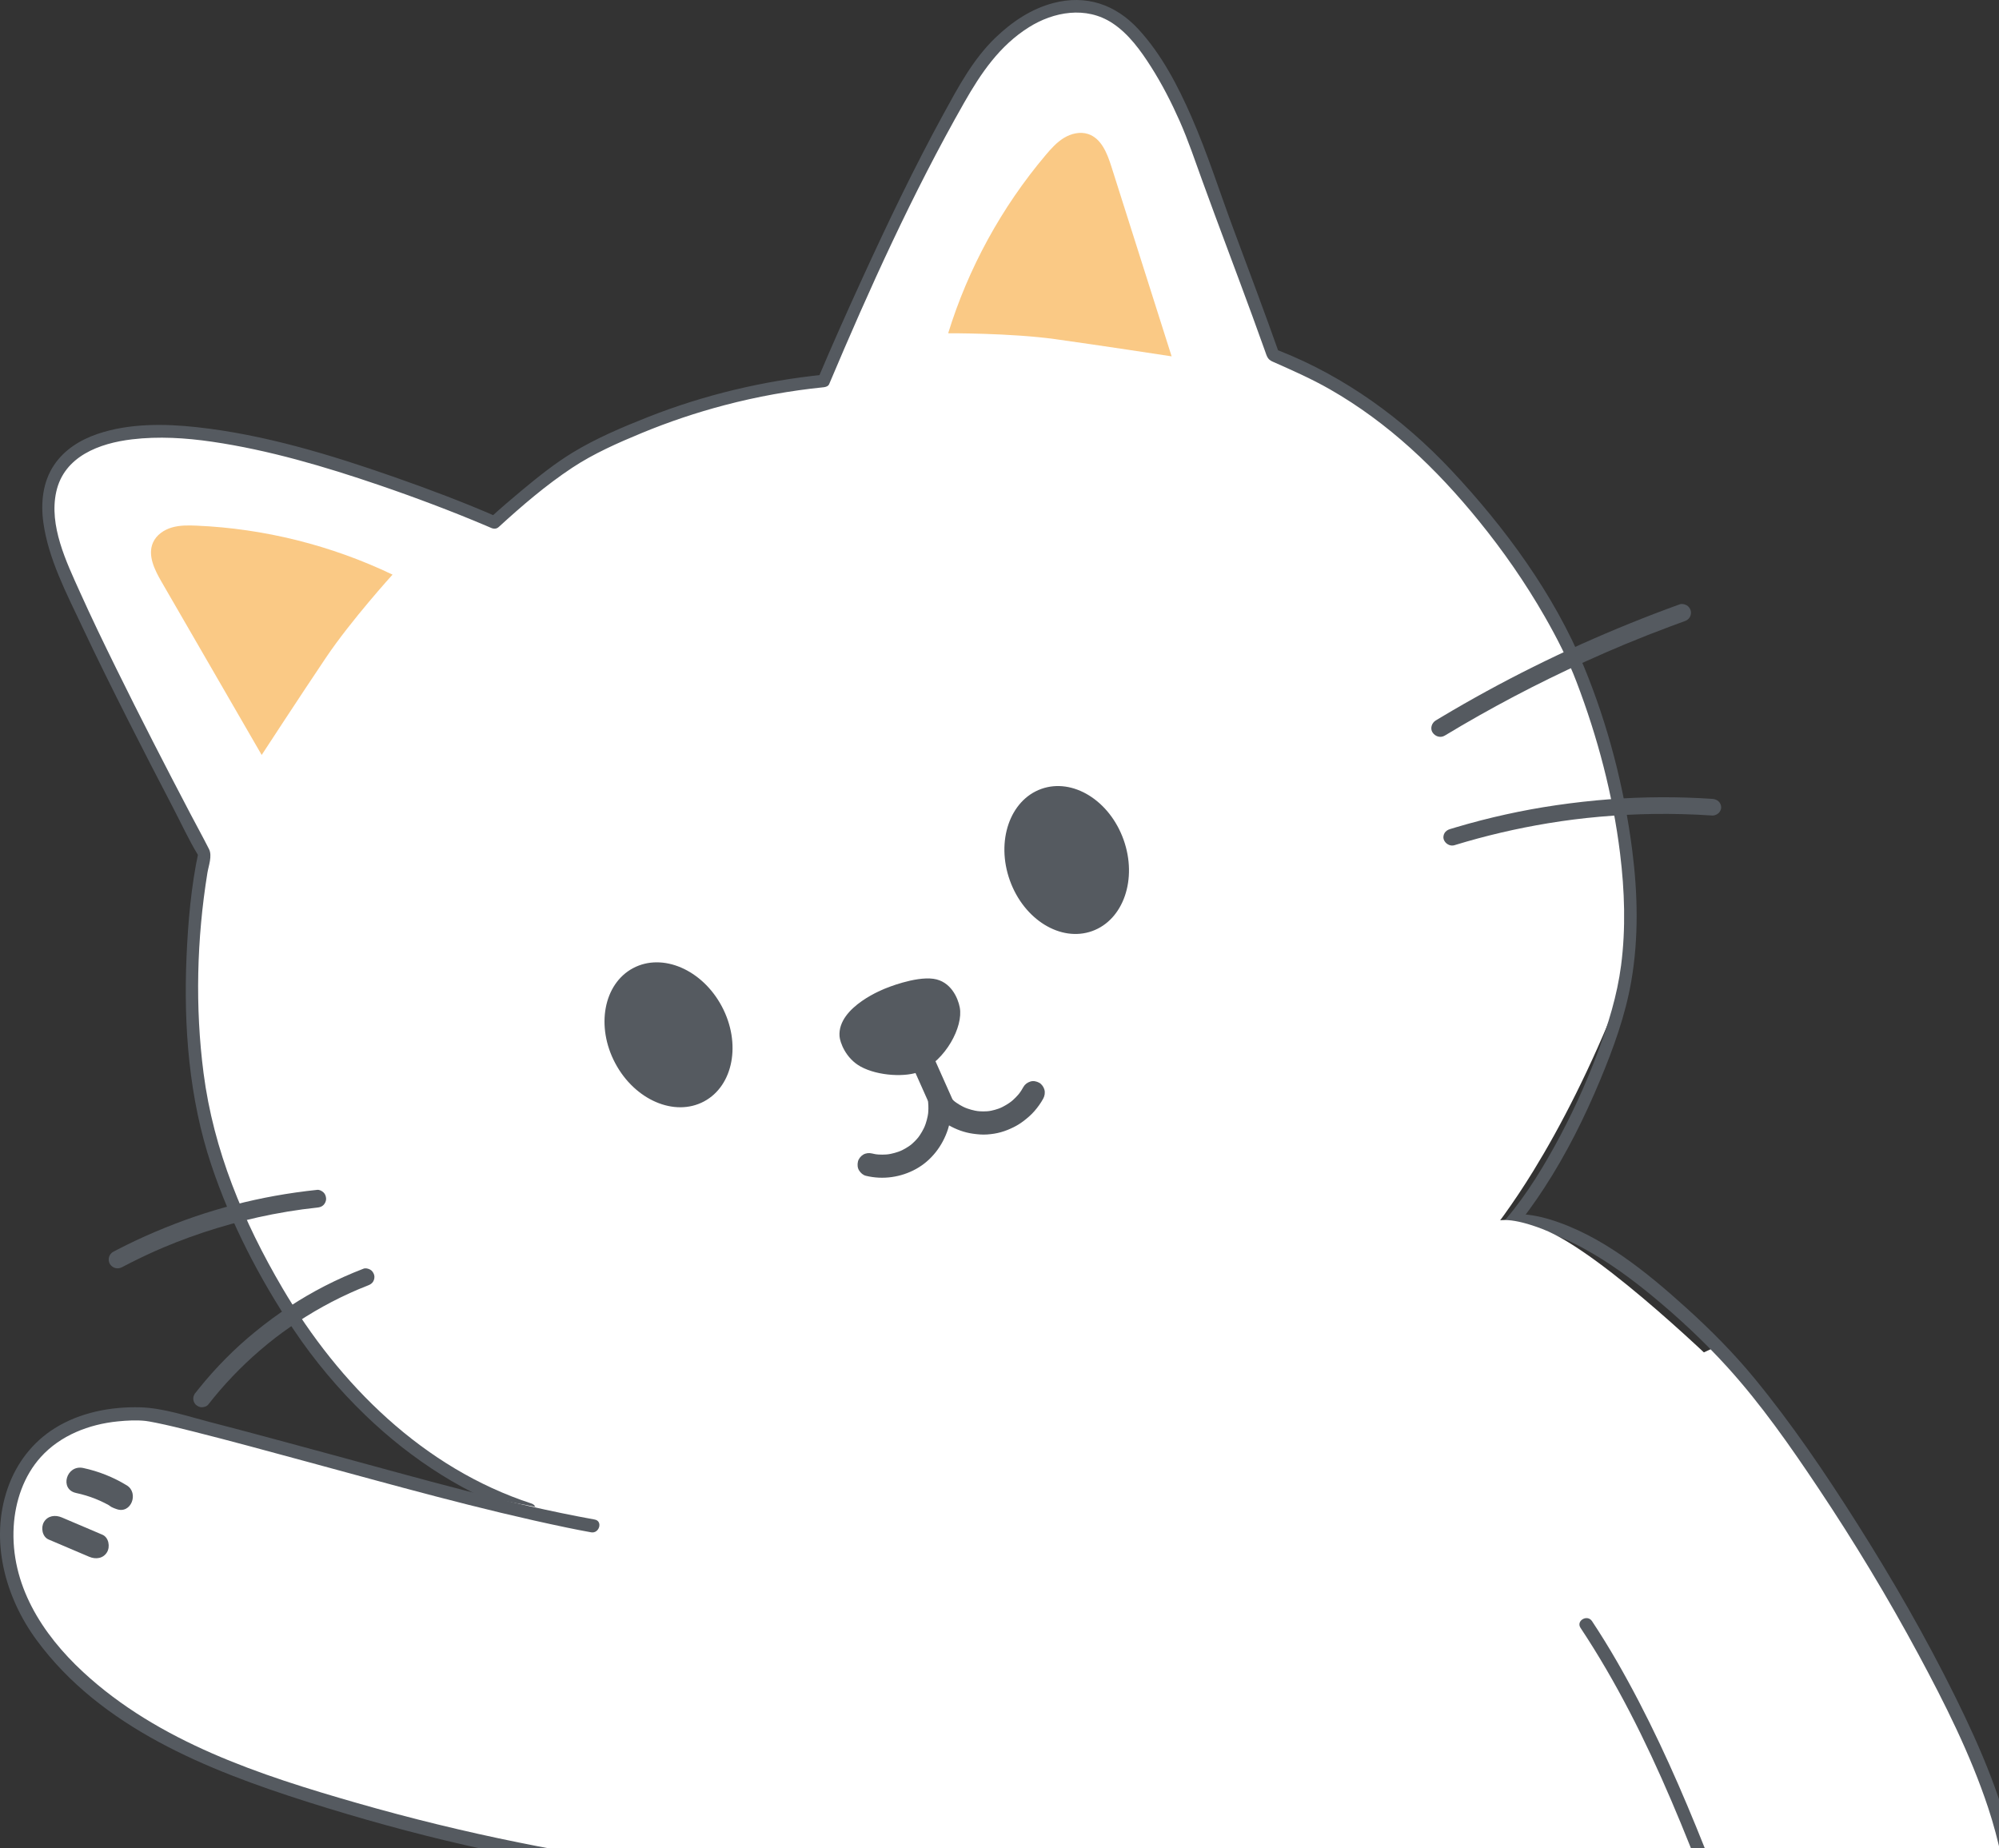 <svg width="331" height="306" viewBox="0 0 331 306" fill="none" xmlns="http://www.w3.org/2000/svg">
<rect x="0" y="0" width="331" height="306" fill="#333333" stroke="none"/>
<g clip-path="url(#clip0_2647_101956)">
<path d="M224.936 400.561C144.785 420.539 127.724 392.286 111.373 339.894C83.055 249.154 143.626 233.11 169.63 225.388C223.266 209.463 255.897 220.95 281.946 286.856C315.607 372.032 273.016 388.575 224.939 400.561H224.936Z" fill="white"/>
<path d="M52.585 224.328C56.597 229.474 68.47 244.083 87.557 250.262C106.645 256.438 132.95 254.183 151.115 249.126C158.423 247.092 181.852 245.657 204.646 234.163C216.407 228.231 217.278 229.102 227.102 221.751C229.247 220.147 240.567 215.565 253.934 193.81C258.446 186.464 263.433 176.772 268.057 165.096C274.93 147.741 261.434 112.22 260.456 110.043C252.637 92.657 239.88 79.028 234.205 73.773C222.911 63.312 210.406 58.873 210.406 58.873C206.43 47.584 201.987 36.239 198.012 24.953C195.836 18.777 191.829 10.417 187.415 5.588C183.001 0.759 178.045 -0.12 171.976 2.304C170.682 2.821 164.842 5.796 160.606 12.804C149.82 30.643 136.137 63.155 136.137 63.155C122.247 64.531 108.632 68.671 96.318 75.263C90.887 78.17 81.699 86.619 81.699 86.619C81.699 86.619 44.732 70.4 24.384 71.573C18.94 71.888 12.864 73.084 9.827 77.621C6.175 83.077 8.699 90.382 11.308 96.407C18.022 111.918 33.788 141.565 33.788 141.565C33.788 141.565 28.922 164.29 34.197 186.841C37.535 201.109 47.069 217.258 52.585 224.331V224.328Z" fill="white"/>
<path d="M243.966 209.585C248.848 206.36 252.548 201.529 255.705 196.68C259.36 191.068 262.367 185.038 264.944 178.862C267.145 173.59 269.13 168.118 270.109 162.472C271.354 155.301 271.188 147.949 270.265 140.75C268.94 130.419 266.272 120.067 262.294 110.427C257.318 98.366 249.183 87.31 240.292 77.838C232.336 69.364 222.712 62.368 211.856 58.085C211.599 57.984 211.344 57.883 211.085 57.792L211.809 58.516C209.378 51.647 206.808 44.827 204.267 37.997C201.957 31.79 199.946 25.422 197.29 19.352C195.045 14.221 192.333 8.995 188.508 4.843C184.684 0.69 179.783 -0.912 174.402 0.506C170.726 1.474 167.538 3.635 164.817 6.253C161.102 9.829 158.662 14.418 156.212 18.895C151.369 27.744 147.014 36.859 142.815 46.027C140.308 51.502 137.845 57.002 135.501 62.55L136.397 62.035C126.399 63.046 116.567 65.383 107.221 69.079C103.002 70.749 98.697 72.574 94.812 74.938C91.835 76.753 89.085 78.968 86.407 81.189C84.614 82.677 82.842 84.196 81.124 85.77L82.385 85.606C76.796 83.165 71.067 81.007 65.311 78.992C54.744 75.293 43.808 71.961 32.643 70.733C27.213 70.136 21.364 70.076 16.137 71.852C13.278 72.824 10.659 74.452 8.955 76.992C7.066 79.805 6.723 83.266 7.183 86.552C8.022 92.553 10.997 98.215 13.556 103.648C16.043 108.931 18.641 114.161 21.273 119.371C23.687 124.149 26.14 128.907 28.616 133.655C29.977 136.265 31.23 139.002 32.758 141.524C32.833 141.646 32.893 141.778 32.96 141.906L32.856 141.106C31.643 146.778 31.134 152.671 30.884 158.454C30.391 169.975 31.305 181.846 34.974 192.837C38.183 202.456 42.958 211.684 48.592 220.103C52.034 225.251 56.056 230.04 60.517 234.338C68.19 241.729 77.289 247.625 87.451 250.944C88.727 251.359 89.273 249.354 88.005 248.941C70.095 243.093 56.152 229.235 46.775 213.289C40.293 202.264 35.364 190.453 33.709 177.704C32.287 166.747 32.578 155.442 34.34 144.536C34.532 143.339 35.182 141.724 34.608 140.586C33.62 138.633 32.558 136.714 31.542 134.777C27.348 126.778 23.217 118.745 19.229 110.645C17.165 106.456 15.134 102.251 13.219 97.994C10.976 93.011 8.074 87.027 9.316 81.42C10.623 75.532 16.48 73.382 21.858 72.743C26.272 72.219 30.739 72.496 35.127 73.138C44.541 74.517 53.757 77.244 62.744 80.308C68.647 82.321 74.912 84.682 80.444 87.027C80.74 87.154 81.039 87.279 81.332 87.409C81.779 87.603 82.221 87.588 82.592 87.245C86.415 83.747 90.416 80.314 94.742 77.449C98.302 75.093 102.326 73.322 106.26 71.696C110.711 69.855 115.286 68.318 119.945 67.092C125.342 65.671 130.842 64.677 136.397 64.116C136.733 64.082 137.148 63.949 137.294 63.601C143.979 47.772 151.14 31.953 159.641 17.01C162.429 12.109 165.508 7.564 170.378 4.505C174.436 1.955 179.825 0.944 184.211 3.84C186.9 5.614 188.89 8.39 190.595 11.068C192.408 13.919 193.957 16.94 195.326 20.028C196.763 23.271 197.883 26.632 199.094 29.964C200.452 33.712 201.845 37.446 203.238 41.181C204.633 44.918 206.028 48.655 207.4 52.4C208.097 54.304 208.788 56.21 209.466 58.122C209.759 58.947 209.874 59.498 210.677 59.854C213.919 61.293 217.12 62.692 220.212 64.461C229.914 70.011 237.868 77.62 244.872 86.248C248.915 91.226 252.592 96.517 255.78 102.082C257.851 105.697 259.675 109.299 261.054 112.922C264.534 122.038 267.075 131.647 268.259 141.334C269.01 147.469 269.223 153.728 268.421 159.867C267.774 164.82 266.295 169.598 264.547 174.263C262.554 179.581 260.176 184.768 257.435 189.744C254.761 194.598 251.734 199.361 247.944 203.428C246.426 205.056 244.779 206.568 242.919 207.799C241.807 208.533 242.848 210.333 243.968 209.593L243.966 209.585Z" fill="#555A60"/>
<path d="M34.462 232.579C35.739 230.943 37.096 229.368 38.53 227.867C39.964 226.365 41.459 224.943 43.028 223.594C43.917 222.828 44.827 222.088 45.757 221.37L45.466 221.594C47.155 220.297 48.908 219.08 50.721 217.956C52.53 216.831 54.398 215.795 56.312 214.859C57.391 214.33 58.484 213.834 59.591 213.368L59.246 213.513C59.808 213.276 60.373 213.05 60.941 212.829C61.301 212.689 61.6 212.513 61.802 212.169C61.983 211.862 62.06 211.409 61.947 211.065C61.835 210.722 61.618 210.383 61.285 210.208C60.953 210.032 60.532 209.925 60.176 210.063C57.991 210.907 55.844 211.862 53.759 212.933C51.779 213.951 49.849 215.073 47.986 216.294C46.028 217.577 44.14 218.968 42.328 220.444C40.516 221.92 38.949 223.345 37.383 224.925C35.816 226.505 34.329 228.164 32.938 229.9C32.765 230.116 32.593 230.335 32.422 230.554C32.282 230.683 32.182 230.836 32.126 231.014C32.036 231.185 31.995 231.368 32 231.566C32 231.917 32.156 232.337 32.422 232.579C32.688 232.821 33.056 233.017 33.439 232.999C33.792 232.984 34.229 232.872 34.456 232.579H34.462Z" fill="#555A60"/>
<path d="M20.205 209.812C22.014 208.855 23.854 207.958 25.726 207.126C26.257 206.889 26.79 206.66 27.326 206.433L26.975 206.582C29.885 205.353 32.86 204.274 35.882 203.354C38.893 202.436 41.954 201.672 45.043 201.069C46.784 200.73 48.539 200.441 50.295 200.204L49.905 200.256C50.779 200.139 51.657 200.034 52.534 199.94C52.932 199.899 53.276 199.805 53.57 199.51C53.825 199.255 54.015 198.838 53.999 198.472C53.983 198.107 53.859 197.698 53.57 197.435C53.302 197.187 52.914 196.965 52.534 197.005C50.17 197.252 47.812 197.586 45.475 198.008C43.234 198.413 41.011 198.903 38.807 199.474C36.602 200.045 34.44 200.694 32.295 201.424C30.038 202.193 27.816 203.056 25.622 203.99C23.427 204.923 21.483 205.844 19.469 206.884C19.219 207.012 18.972 207.142 18.722 207.275C18.404 207.442 18.141 207.812 18.048 208.154C17.954 208.495 17.996 208.972 18.196 209.285C18.641 209.979 19.477 210.195 20.203 209.812H20.205Z" fill="#555A60"/>
<path d="M240.853 139.935C245.915 138.385 251.091 137.172 256.333 136.308C257.804 136.065 259.281 135.849 260.76 135.663L260.37 135.712C263.357 135.335 266.36 135.068 269.371 134.914C272.382 134.759 275.424 134.718 278.45 134.794C280.148 134.835 281.843 134.914 283.535 135.029C283.894 135.053 284.323 134.857 284.57 134.625C284.817 134.392 285.015 133.993 284.999 133.65C284.963 132.858 284.354 132.324 283.535 132.271C280.691 132.079 277.839 131.989 274.989 132.001C272.14 132.013 269.314 132.126 266.488 132.339C263.662 132.552 260.607 132.893 257.687 133.319C254.767 133.745 252.095 134.24 249.334 134.848C246.572 135.455 243.806 136.168 241.087 136.976C240.751 137.077 240.413 137.177 240.078 137.28C239.717 137.39 239.397 137.601 239.202 137.914C239.017 138.211 238.939 138.647 239.054 138.978C239.288 139.664 240.075 140.18 240.855 139.94L240.853 139.935Z" fill="#555A60"/>
<path d="M239.225 121.797C242.986 119.524 246.817 117.362 250.709 115.311C254.58 113.272 258.511 111.347 262.497 109.536C264.749 108.513 267.017 107.528 269.3 106.577L268.947 106.724C271.505 105.662 274.085 104.647 276.683 103.678C277.424 103.402 278.168 103.129 278.914 102.861C279.281 102.73 279.593 102.536 279.797 102.194C279.983 101.882 280.061 101.423 279.946 101.075C279.831 100.727 279.608 100.385 279.268 100.207C278.927 100.029 278.5 99.929 278.131 100.06C275.408 101.042 272.702 102.078 270.018 103.163C267.334 104.248 264.482 105.461 261.75 106.691C259.1 107.884 256.473 109.126 253.873 110.42C251.272 111.713 248.719 113.046 246.181 114.432C243.643 115.818 241.135 117.254 238.654 118.736C238.348 118.918 238.039 119.104 237.733 119.29C237.075 119.686 236.766 120.606 237.204 121.276C237.641 121.946 238.518 122.222 239.223 121.797H239.225Z" fill="#555A60"/>
<path d="M116.567 182.369C121.441 179.772 122.764 172.726 119.522 166.631C116.28 160.537 109.7 157.701 104.826 160.298C99.951 162.895 98.628 169.941 101.871 176.036C105.113 182.13 111.693 184.966 116.567 182.369Z" fill="#555A60"/>
<path d="M180.839 154.162C186.038 152.299 188.366 145.519 186.04 139.019C183.713 132.519 177.612 128.761 172.413 130.625C167.214 132.489 164.886 139.269 167.213 145.769C169.54 152.268 175.64 156.026 180.839 154.162Z" fill="#555A60"/>
<path d="M152.39 177.384C156.549 175.528 159.535 170.018 158.92 166.799C158.624 165.244 157.444 162.464 154.559 162.061C151.467 161.629 146.667 163.634 146.667 163.634C146.667 163.634 138.649 166.629 139.012 171.581C139.082 172.526 139.99 175.214 142.509 176.596C145.433 178.201 150.154 178.382 152.388 177.384H152.39Z" fill="#555A60"/>
<path d="M151.261 176.922C152.319 179.296 153.379 181.667 154.436 184.041C154.621 184.458 155.162 184.819 155.58 184.935C156.037 185.063 156.648 185.004 157.052 184.739C157.457 184.474 157.82 184.073 157.932 183.577L158 183.06C158 182.71 157.911 182.383 157.739 182.078C156.681 179.704 155.621 177.333 154.564 174.959C154.379 174.542 153.838 174.181 153.42 174.065C152.963 173.937 152.352 173.996 151.948 174.261C151.543 174.526 151.18 174.927 151.068 175.423L151 175.94C151 176.29 151.089 176.617 151.261 176.922Z" fill="#555A60"/>
<path d="M169.469 179.953C169.237 180.385 168.968 180.796 168.674 181.186L168.971 180.799C168.472 181.448 167.896 182.029 167.258 182.534L167.64 182.233C166.961 182.765 166.214 183.207 165.424 183.548L165.876 183.354C165.127 183.671 164.344 183.891 163.54 184.003L164.044 183.935C163.23 184.045 162.406 184.042 161.592 183.935L162.096 184.003C161.228 183.885 160.383 183.65 159.577 183.307L160.029 183.501C159.257 183.168 158.526 182.739 157.862 182.218L158.244 182.519C157.808 182.173 157.402 181.791 157.03 181.372L157.327 181.759C157.281 181.676 157.244 181.584 157.206 181.495L156.909 181.108C156.738 180.922 156.534 180.788 156.299 180.712C155.922 180.553 155.467 180.484 155.067 180.615C154.754 180.717 154.472 180.882 154.232 181.108C154.049 181.28 153.917 181.487 153.842 181.725C153.723 181.953 153.669 182.199 153.679 182.464C153.754 183.207 153.741 183.953 153.646 184.692L153.713 184.181C153.597 185.045 153.369 185.891 153.036 186.697L153.227 186.239C152.899 187.027 152.473 187.771 151.959 188.449L152.256 188.061C151.778 188.684 151.23 189.242 150.615 189.726L150.998 189.425C150.352 189.925 149.646 190.339 148.897 190.661L149.349 190.467C148.551 190.805 147.714 191.035 146.859 191.156L147.363 191.088C146.523 191.2 145.673 191.206 144.834 191.093L145.337 191.161C145.02 191.117 144.702 191.056 144.389 190.98C143.903 190.863 143.369 190.915 142.932 191.174C142.539 191.407 142.165 191.863 142.061 192.321C141.95 192.811 141.976 193.363 142.253 193.798C142.516 194.211 142.901 194.562 143.384 194.68C146.185 195.363 149.176 194.939 151.7 193.538C154.224 192.138 156.056 189.742 156.955 187.001C157.219 186.2 157.353 185.38 157.451 184.543C157.531 183.854 157.536 183.158 157.464 182.466L153.938 183.435C153.966 183.498 153.994 183.558 154.023 183.621C154.131 183.857 154.317 184.05 154.493 184.239C154.71 184.474 154.94 184.7 155.183 184.912C155.772 185.427 156.407 185.907 157.084 186.299C158.314 187.009 159.691 187.514 161.094 187.708C161.882 187.818 162.659 187.894 163.455 187.836C164.251 187.779 164.997 187.666 165.741 187.456C166.485 187.247 167.188 186.956 167.87 186.616C168.415 186.344 168.935 186.022 169.423 185.653C170.095 185.145 170.73 184.608 171.283 183.969C171.836 183.33 172.342 182.637 172.745 181.89C172.985 181.445 173.071 180.906 172.936 180.414C172.815 179.969 172.477 179.487 172.066 179.267C171.627 179.031 171.094 178.914 170.609 179.073C170.123 179.233 169.717 179.513 169.477 179.956L169.469 179.953Z" fill="#555A60"/>
<path d="M65 95.142C54.858 90.288 43.752 87.512 32.543 87.032C31.172 86.975 29.774 86.951 28.455 87.338C27.135 87.724 25.887 88.577 25.33 89.847C24.41 91.944 25.588 94.325 26.733 96.305C32.265 105.87 37.797 115.435 43.33 125C43.33 125 49.867 114.979 54 108.844C58.132 102.709 64.997 95.142 64.997 95.142H65Z" fill="#FAC985"/>
<path d="M157 55.179C160.321 44.411 165.848 34.312 173.151 25.668C174.044 24.61 174.984 23.557 176.171 22.835C177.357 22.113 178.845 21.754 180.17 22.188C182.357 22.905 183.324 25.365 184.013 27.538C187.342 38.024 190.671 48.513 194 59C194 59 182.085 57.174 174.701 56.149C167.317 55.128 157.003 55.179 157.003 55.179H157Z" fill="#FAC985"/>
<path d="M196 236C215.585 225.978 239 209 239 209L196 236Z" fill="white"/>
<path d="M266.19 257.58C268.789 261.365 271.328 265.188 273.575 269.202C276.51 274.444 278.967 279.943 281.122 285.56C285.354 296.591 288.058 308.092 290.354 319.68C291.292 324.417 292.213 329.177 292.844 333.966C293.024 335.335 295.173 335.354 294.989 333.966C293.665 323.93 291.536 313.933 289.122 304.118C286.213 292.291 282.163 280.672 276.43 269.933C273.934 265.259 271.038 260.842 268.045 256.485C267.26 255.342 265.4 256.43 266.193 257.583L266.19 257.58Z" fill="#555A60"/>
<path d="M119.495 312L139 245.683C139 245.683 109.644 253.823 98.759 251.481C87.874 249.141 59.096 244.462 40.612 238.747C35.108 237.047 29.535 235.33 23.782 235.04C18.029 234.749 11.983 236.032 7.573 239.732C-0.1 246.166 -0.674 258.38 3.877 267.296C8.427 276.212 16.91 282.421 25.517 287.536C52.554 303.598 115.009 311.507 115.009 311.507L119.495 312Z" fill="white"/>
<path d="M8.05 254.898C10.291 255.852 12.529 256.806 14.77 257.757C15.84 258.212 17.087 258.065 17.725 256.997C18.258 256.103 18.025 254.56 16.95 254.102C14.709 253.148 12.471 252.194 10.23 251.243C9.16 250.788 7.913 250.935 7.275 252.003C6.742 252.897 6.975 254.44 8.05 254.898Z" fill="#555A60"/>
<path d="M12.598 247.197C14.822 247.674 16.822 248.466 18.745 249.639C19.317 248.332 19.89 247.025 20.462 245.718L20.063 245.572C18.939 245.158 17.621 246.031 17.322 247.071C16.977 248.279 17.75 249.293 18.879 249.71L19.277 249.856C21.717 250.757 23.038 247.184 20.994 245.935C18.779 244.583 16.34 243.606 13.782 243.059C10.989 242.461 9.796 246.594 12.598 247.194V247.197Z" fill="#555A60"/>
<path d="M111.942 308.808C103.171 308.338 94.442 306.792 85.846 305.054C76.876 303.241 67.971 301.069 59.177 298.546C43.069 293.924 26.308 288.447 13.773 276.85C6.946 270.534 1.705 262.32 2.269 252.724C2.516 248.564 3.933 244.36 6.765 241.233C10.014 237.646 14.745 235.818 19.494 235.343C21.036 235.188 22.637 235.1 24.184 235.273C23.938 235.245 24.608 235.34 24.748 235.364C25.109 235.426 25.466 235.495 25.824 235.568C27.884 235.983 29.925 236.495 31.964 237.006C38.237 238.584 44.476 240.296 50.718 241.985C65.017 245.853 79.322 249.907 93.834 252.92C95.178 253.199 96.528 253.465 97.88 253.708C99.233 253.951 99.86 251.844 98.466 251.591C83.864 248.951 69.504 244.784 55.195 240.918C48.349 239.069 41.509 237.189 34.641 235.42C30.972 234.475 27.029 233.114 23.204 233.011C18.333 232.882 13.247 233.863 9.078 236.466C5.373 238.78 2.702 242.297 1.277 246.398C-1.713 254.997 0.816 264.427 6.073 271.57C16.735 286.053 34.309 293.072 50.891 298.335C68.092 303.794 85.944 308.059 103.873 310.262C106.552 310.593 109.242 310.854 111.939 310.998C113.356 311.073 113.351 308.878 111.939 308.803L111.942 308.808Z" fill="#555A60"/>
<path d="M222.003 252.007C222.003 252.007 248.391 266.976 254.404 276.308C257.883 281.706 270.861 290.367 278.001 301.288C283.207 309.249 282.571 319.121 286.36 326.323C289.035 331.407 291.749 336.549 295.593 340.812C299.437 345.075 304.594 348.436 310.303 348.937C320.232 349.807 329.232 341.595 332.308 332.089C335.384 322.583 333.784 312.219 331.326 302.535C323.605 272.123 284.098 223 284.098 223L222 252.005L222.003 252.007Z" fill="white"/>
<path d="M251.069 203.204C255.053 203.238 258.883 204.874 262.325 206.757C266.313 208.94 270.014 211.637 273.518 214.521C277.928 218.151 282.15 222.09 285.993 226.322C291.617 232.514 296.456 239.464 301.094 246.408C307.047 255.318 312.598 264.513 317.678 273.952C322.058 282.092 326.272 290.473 329.19 299.266C330.986 304.681 332.175 310.362 332.631 316.049C333.147 322.477 332.769 329.406 330.029 335.344C327.702 340.385 323.74 344.814 318.671 347.187C313.207 349.744 307.164 349.015 302.077 345.927C300.802 345.154 299.604 344.264 298.485 343.276C297.917 342.776 297.368 342.255 296.839 341.71C296.645 341.511 296.432 341.3 296.251 341.09C296.209 341.041 296.041 340.826 296.217 341.062C295.732 340.416 295.375 339.667 295.028 338.943C293.784 336.337 292.781 333.609 291.76 330.91C284.594 311.978 277.887 292.693 267.736 275.09C266.43 272.824 265.059 270.599 263.613 268.418C262.832 267.241 260.923 268.346 261.71 269.531C273.634 287.493 280.942 308.202 288.429 328.28C289.663 331.592 290.889 334.911 292.278 338.16C293.213 340.351 294.139 342.177 295.862 343.852C300.2 348.066 306.003 351.217 312.189 350.988C317.699 350.786 322.794 348.043 326.603 344.15C335.923 334.631 336.101 320.281 333.704 307.969C331.859 298.486 328.044 289.617 323.786 280.992C318.901 271.1 313.376 261.513 307.478 252.196C302.235 243.916 296.704 235.748 290.474 228.173C287.048 224.009 283.246 220.187 279.248 216.572C272.696 210.652 265.188 204.496 256.602 201.895C254.809 201.353 252.943 201.016 251.064 201C249.647 200.987 249.644 203.191 251.064 203.204H251.069Z" fill="#555A60"/>
<path d="M219 224.832L245.972 204.363C245.972 204.363 245.456 199.682 255.421 203.497C265.385 207.311 286 227.606 286 227.606L262.133 255.011L226.563 259L219.005 224.829L219 224.832Z" fill="white"/>
</g>
<defs>
<clipPath id="clip0_2647_101956">
<rect width="331" height="306" fill="white"/>
</clipPath>
</defs>
</svg>
